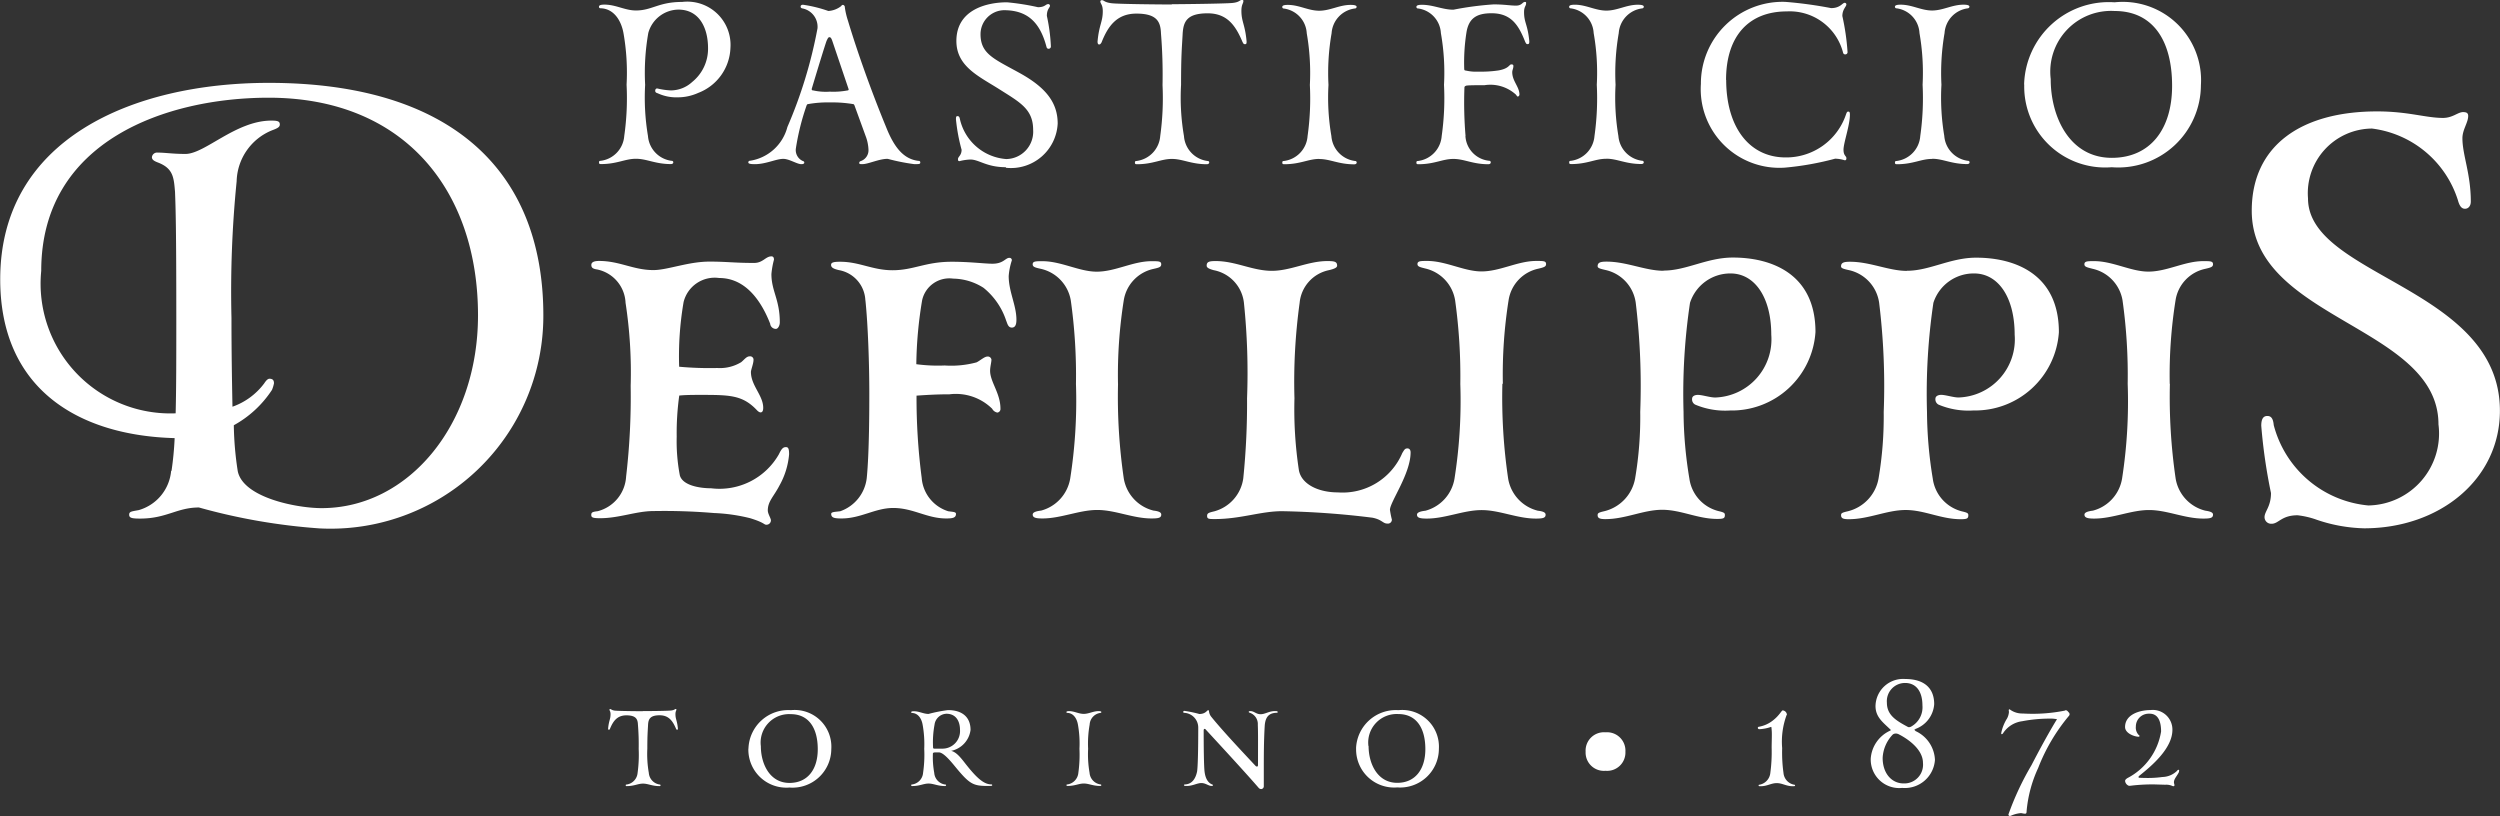 <svg xmlns="http://www.w3.org/2000/svg" width="80.161" height="26.166" viewBox="0 0 80.161 26.166">
  <rect x="0" y="0" width="80.161" height="26.166" fill="#333333" stroke="none"/>
  <g id="Raggruppa_1454" data-name="Raggruppa 1454" transform="translate(-1420.188 -945.727)">
    <path id="Tracciato_1661" data-name="Tracciato 1661" d="M26.442,5.862A3.464,3.464,0,0,1,23.4,3.285c-.019-.209-.082-.293-.205-.293S23,3.076,23,3.306a17.379,17.379,0,0,0,.312,2.157c0,.44-.207.586-.207.774a.212.212,0,0,0,.216.211h.011c.228,0,.312-.272.834-.272a2.72,2.72,0,0,1,.619.146,5.045,5.045,0,0,0,1.513.272c2.423,0,4.354-1.571,4.354-3.77,0-3.959-6.153-4.295-6.153-6.809a2.073,2.073,0,0,1,2.052-2.239,3.324,3.324,0,0,1,2.755,2.3c.062.229.146.272.228.272.1,0,.185-.084.185-.231,0-.9-.269-1.487-.269-2.033,0-.271.185-.5.185-.711,0-.084-.041-.125-.164-.125-.166,0-.332.187-.644.187-.556,0-1.117-.209-2.112-.209-2.425,0-4.02,1.089-4.02,3.185,0,3.5,5.987,3.688,5.987,6.85a2.306,2.306,0,0,1-2.237,2.6m-6.38-3.9a15.224,15.224,0,0,1,.187-2.681,1.22,1.22,0,0,1,.953-1.006c.185-.043.248-.063.248-.147,0-.1-.084-.1-.312-.1-.6,0-1.16.336-1.761.336-.556,0-1.138-.336-1.739-.336-.209,0-.312,0-.312.1,0,.084.084.1.269.147a1.249,1.249,0,0,1,.953,1.006,17.19,17.19,0,0,1,.166,2.681A16.076,16.076,0,0,1,18.537,5,1.278,1.278,0,0,1,17.6,6.028c-.185.022-.269.065-.269.127,0,.1.1.127.312.127.6,0,1.179-.274,1.759-.274s1.14.274,1.741.274c.228,0,.31-.022.31-.127,0-.062-.062-.1-.248-.127A1.274,1.274,0,0,1,20.255,5a18.048,18.048,0,0,1-.185-3.037M11.638-1.66c-.58,0-1.179-.293-1.823-.293-.185,0-.289.022-.289.147,0,.063.082.084.269.125a1.249,1.249,0,0,1,.953,1.048,21.933,21.933,0,0,1,.146,3.5A11.867,11.867,0,0,1,10.728,5,1.319,1.319,0,0,1,9.734,6.05c-.187.043-.207.063-.207.125,0,.106.082.127.248.127.642,0,1.222-.295,1.823-.295s1.138.295,1.761.295c.205,0,.248-.021.248-.127,0-.062-.022-.082-.207-.125A1.252,1.252,0,0,1,12.467,5a13.54,13.54,0,0,1-.185-2.136,19.914,19.914,0,0,1,.205-3.5,1.357,1.357,0,0,1,1.306-.942c.767,0,1.3.754,1.3,1.966a1.864,1.864,0,0,1-1.8,2.011c-.164,0-.414-.084-.556-.084-.1,0-.185.043-.185.125a.191.191,0,0,0,.1.188,2.47,2.47,0,0,0,1.119.187A2.69,2.69,0,0,0,16.511.306c0-1.866-1.41-2.39-2.653-2.39-.828,0-1.491.42-2.216.42m-7.809,0c-.58,0-1.181-.293-1.823-.293-.185,0-.289.021-.289.147,0,.062.082.082.269.125A1.249,1.249,0,0,1,2.943-.638a22.278,22.278,0,0,1,.144,3.5A11.71,11.71,0,0,1,2.922,5a1.319,1.319,0,0,1-.994,1.047c-.185.043-.207.063-.207.127,0,.1.082.125.248.125C2.611,6.3,3.191,6,3.792,6s1.14.293,1.761.293c.207,0,.248-.021.248-.125,0-.063-.021-.084-.207-.127A1.25,1.25,0,0,1,4.663,5a13.332,13.332,0,0,1-.187-2.136,19.689,19.689,0,0,1,.207-3.5,1.357,1.357,0,0,1,1.3-.942c.767,0,1.306.754,1.306,1.968A1.865,1.865,0,0,1,5.491,2.4c-.164,0-.414-.084-.556-.084-.1,0-.185.041-.185.125a.187.187,0,0,0,.1.187,2.471,2.471,0,0,0,1.119.188A2.69,2.69,0,0,0,8.706.3c0-1.864-1.407-2.388-2.649-2.388-.828,0-1.492.418-2.218.418M-1.318,1.955A15.236,15.236,0,0,1-1.133-.726,1.223,1.223,0,0,1-.18-1.731C0-1.774.068-1.795.068-1.879c0-.1-.084-.1-.312-.1-.6,0-1.16.336-1.759.336-.556,0-1.14-.336-1.741-.336-.207,0-.312,0-.312.1,0,.084.084.1.271.147A1.253,1.253,0,0,1-2.848-.714a17.643,17.643,0,0,1,.166,2.681A16.041,16.041,0,0,1-2.868,5,1.281,1.281,0,0,1-3.8,6.03c-.187.021-.271.063-.271.127,0,.1.1.125.312.125.6,0,1.181-.272,1.761-.272s1.138.272,1.739.272c.228,0,.312-.022.312-.125,0-.063-.062-.106-.248-.127A1.276,1.276,0,0,1-1.148,5a17.848,17.848,0,0,1-.185-3.037M-9.64,4.983a1.276,1.276,0,0,1-.933,1.067c-.185.043-.228.063-.228.147,0,.1.063.1.248.1.828,0,1.472-.252,2.155-.252a26.942,26.942,0,0,1,2.9.209c.312.063.33.188.476.188a.127.127,0,0,0,.146-.127,2.725,2.725,0,0,1-.062-.313c0-.252.662-1.153.662-1.843,0-.084-.043-.127-.1-.127-.084,0-.1.043-.166.147A2.081,2.081,0,0,1-6.616,5.442c-.6,0-1.16-.252-1.242-.713A13.028,13.028,0,0,1-8,2.425a18.5,18.5,0,0,1,.166-3.06,1.18,1.18,0,0,1,.933-1.047c.185-.043.269-.084.269-.146,0-.127-.082-.147-.312-.147-.621,0-1.179.313-1.78.313-.621,0-1.16-.313-1.8-.313-.207,0-.291.021-.291.147,0,.062.062.1.229.146A1.2,1.2,0,0,1-9.62-.634a21.7,21.7,0,0,1,.1,3.06A23.874,23.874,0,0,1-9.64,4.981m-4.018-3.017a15.236,15.236,0,0,1,.185-2.681,1.227,1.227,0,0,1,.953-1.007c.185-.041.248-.062.248-.147,0-.1-.082-.1-.31-.1-.6,0-1.16.336-1.759.336-.556,0-1.14-.336-1.741-.336-.207,0-.312,0-.312.1,0,.086.084.106.271.147a1.251,1.251,0,0,1,.951,1.009,17.176,17.176,0,0,1,.166,2.681A16.076,16.076,0,0,1-15.191,5a1.283,1.283,0,0,1-.933,1.026c-.185.021-.269.063-.269.127,0,.1.1.125.31.125.6,0,1.181-.272,1.761-.272s1.14.272,1.741.272c.228,0,.31-.022.31-.125,0-.063-.062-.106-.248-.127A1.279,1.279,0,0,1-13.472,5a18.048,18.048,0,0,1-.185-3.037m-8.1-2.681c.084.795.125,2.073.125,2.974,0,.44,0,1.907-.082,2.724a1.282,1.282,0,0,1-.851,1.067c-.185.022-.289.022-.289.084,0,.125.1.147.332.147.621,0,1.076-.336,1.657-.336.642,0,1.078.336,1.7.336.207,0,.312-.022.312-.147,0-.062-.082-.062-.248-.084a1.216,1.216,0,0,1-.851-1.067,19.836,19.836,0,0,1-.166-2.64c.291-.021.664-.043,1.058-.043a1.66,1.66,0,0,1,1.367.463.239.239,0,0,0,.166.123.114.114,0,0,0,.1-.123c0-.5-.332-.86-.332-1.218,0-.127.043-.272.043-.356a.116.116,0,0,0-.125-.1c-.1,0-.228.125-.353.187a3.108,3.108,0,0,1-1.019.1,5.262,5.262,0,0,1-.912-.041,13.259,13.259,0,0,1,.187-2.052.892.892,0,0,1,.994-.692,1.851,1.851,0,0,1,.972.293,2.256,2.256,0,0,1,.726,1.048c.041.1.063.229.185.229s.146-.125.146-.252c0-.461-.248-.9-.248-1.4a2.132,2.132,0,0,1,.1-.5.073.073,0,0,0-.065-.084.052.052,0,0,0-.017,0c-.123,0-.185.188-.537.188-.25,0-.726-.063-1.306-.063-.849,0-1.222.272-1.9.272-.642,0-1.058-.272-1.679-.272-.207,0-.291.021-.291.1s.063.125.25.168a1.028,1.028,0,0,1,.849.965m-4.929,6.031c-.414,0-.935-.1-1.02-.418a5.852,5.852,0,0,1-.1-1.237,8.667,8.667,0,0,1,.082-1.319c.207-.021.455-.021.662-.021.935,0,1.347,0,1.8.461.022.021.084.1.146.1s.084-.062.084-.146c0-.4-.394-.713-.394-1.151,0-.063.082-.272.082-.375a.108.108,0,0,0-.091-.125.09.09,0,0,0-.032,0c-.1,0-.166.1-.271.187a1.315,1.315,0,0,1-.767.187,10.8,10.8,0,0,1-1.222-.041A10.216,10.216,0,0,1-27.587-.66a1.027,1.027,0,0,1,1.14-.772c.869,0,1.366.772,1.636,1.466A.184.184,0,0,0-24.627.2c.062,0,.125-.1.125-.211,0-.731-.269-1-.269-1.548a2.678,2.678,0,0,1,.082-.461c0-.063-.021-.106-.082-.106-.187,0-.269.211-.556.211-.644,0-.869-.043-1.429-.043-.685,0-1.347.272-1.8.272-.642,0-1.078-.293-1.741-.293-.166,0-.248.043-.248.127s.041.125.185.146a1.141,1.141,0,0,1,.912,1.069,14.678,14.678,0,0,1,.164,2.66,22.034,22.034,0,0,1-.146,2.912,1.217,1.217,0,0,1-.91,1.11c-.185.021-.207.043-.207.125s.063.1.289.1c.6,0,1.16-.229,1.7-.229a19.116,19.116,0,0,1,1.946.063,5.675,5.675,0,0,1,1.16.166c.476.147.435.209.519.209a.141.141,0,0,0,.146-.138V6.337c0-.063-.1-.209-.1-.315,0-.293.185-.438.371-.795a2.461,2.461,0,0,0,.312-1.006c0-.168-.022-.231-.1-.231-.1,0-.146.063-.228.231A2.193,2.193,0,0,1-26.7,5.311" transform="translate(1469.694 956.073)" fill="#fff"/>
    <path id="Tracciato_1662" data-name="Tracciato 1662" d="M21.6,1.179a1.948,1.948,0,0,1,2.05-2.188c1.2,0,1.841.91,1.841,2.4,0,1.4-.709,2.308-1.933,2.308-1.366,0-1.959-1.33-1.959-2.515m-.849.17A2.594,2.594,0,0,0,23.555,4a2.651,2.651,0,0,0,2.86-2.63,2.51,2.51,0,0,0-2.769-2.658,2.716,2.716,0,0,0-2.9,2.632M17.8,3.729c.347,0,.618.17,1.121.17.05,0,.076-.028.076-.052a.045.045,0,0,0-.041-.052h-.009a.872.872,0,0,1-.761-.8,7.41,7.41,0,0,1-.091-1.64,7.527,7.527,0,0,1,.1-1.657.857.857,0,0,1,.748-.793.056.056,0,0,0,.05-.052c0-.065-.142-.065-.192-.065-.362,0-.659.187-1.006.187s-.644-.187-1.006-.187c-.05,0-.185,0-.185.065a.049.049,0,0,0,.043.052h.009a.845.845,0,0,1,.735.793,7.4,7.4,0,0,1,.1,1.657A8.613,8.613,0,0,1,17.416,3a.868.868,0,0,1-.759.8c-.039,0-.052.013-.052.052s.013.052.065.052c.515,0,.772-.17,1.119-.17m-6.6-2.53c0-1.446.761-2.2,1.946-2.2a1.766,1.766,0,0,1,1.8,1.3c.013.065.039.078.078.078A.071.071,0,0,0,15.084.3a7.534,7.534,0,0,0-.166-1.147c0-.22.129-.3.129-.375a.053.053,0,0,0-.052-.05c-.076,0-.142.17-.438.17a13.307,13.307,0,0,0-1.468-.2,2.62,2.62,0,0,0-2.707,2.63,2.523,2.523,0,0,0,2.694,2.685,9.38,9.38,0,0,0,1.61-.287,1.1,1.1,0,0,1,.31.052c.039,0,.052-.026.052-.065,0-.078-.093-.078-.093-.274,0-.22.205-.78.205-1.123,0-.078-.013-.1-.052-.1s-.05.026-.076.1A2.022,2.022,0,0,1,13.1,3.686c-1.16,0-1.907-.963-1.907-2.489M7.351,3.727c.349,0,.619.17,1.121.17.052,0,.078-.026.078-.052a.049.049,0,0,0-.043-.052H8.5A.87.87,0,0,1,7.737,3a7.42,7.42,0,0,1-.091-1.642A7.507,7.507,0,0,1,7.748-.3.859.859,0,0,1,8.5-1.093a.056.056,0,0,0,.052-.052c0-.065-.142-.065-.194-.065-.362,0-.657.188-1.006.188S6.7-1.211,6.343-1.211c-.05,0-.185,0-.185.065a.047.047,0,0,0,.043.052h.009A.845.845,0,0,1,6.944-.3a7.24,7.24,0,0,1,.1,1.655A8.625,8.625,0,0,1,6.97,3a.87.87,0,0,1-.759.795c-.039,0-.052.013-.052.052s.013.052.065.052c.515,0,.772-.17,1.121-.17M2.836,3A12.942,12.942,0,0,1,2.8,1.448c0-.039.026-.052.063-.065.093-.013.3-.013.58-.013a1.215,1.215,0,0,1,1.006.3c.037.052.05.065.063.065a.068.068,0,0,0,.052-.065c0-.248-.231-.431-.231-.718,0-.065.037-.116.037-.2,0-.037-.026-.05-.063-.05-.078,0-.065.131-.412.194a3.782,3.782,0,0,1-.649.039A1.417,1.417,0,0,1,2.845.9C2.806.9,2.793.886,2.793.836A6.159,6.159,0,0,1,2.87-.351c.078-.416.31-.586.8-.586.644,0,.875.4,1.082.925.026.039.026.065.076.065s.052-.039.052-.093c-.052-.548-.168-.586-.168-.938,0-.168.065-.194.065-.272v-.039A.053.053,0,0,0,4.739-1.3c-.078,0-.093.118-.285.118s-.369-.039-.72-.039a10.161,10.161,0,0,0-1.287.17c-.349,0-.649-.157-1.006-.157-.052,0-.181,0-.181.065a.049.049,0,0,0,.041.052h.011A.843.843,0,0,1,2.045-.3a7.259,7.259,0,0,1,.1,1.657A8.613,8.613,0,0,1,2.071,3a.872.872,0,0,1-.759.8c-.039,0-.052.013-.052.052s.013.052.065.052c.515,0,.772-.17,1.121-.17s.618.17,1.121.17c.05,0,.076-.028.076-.052A.048.048,0,0,0,3.6,3.793H3.592A.845.845,0,0,1,2.832,3m-4.686.737c.349,0,.619.17,1.121.17.052,0,.078-.028.078-.052A.048.048,0,0,0-.7,3.8H-.707A.87.87,0,0,1-1.466,3a7.264,7.264,0,0,1-.093-1.64,7.381,7.381,0,0,1,.1-1.657.855.855,0,0,1,.746-.793A.056.056,0,0,0-.656-1.14c0-.065-.142-.065-.194-.065-.36,0-.657.187-1.006.187s-.644-.187-1.006-.187c-.05,0-.179,0-.179.065A.049.049,0,0,0-3-1.088h.009a.845.845,0,0,1,.735.793,7.4,7.4,0,0,1,.1,1.657A8.613,8.613,0,0,1-2.229,3a.868.868,0,0,1-.759.8c-.039,0-.052.013-.052.052s.013.052.063.052c.517,0,.774-.17,1.121-.17M-6.581-1.218c-.334,0-1.7-.013-1.92-.039-.244-.026-.257-.1-.321-.1-.026,0-.052.013-.052.039,0,.078.078.1.078.313,0,.351-.118.429-.168.976,0,.052.013.093.05.093s.052-.026.078-.065c.205-.52.489-.925,1.119-.925.672,0,.774.274.787.638a16.378,16.378,0,0,1,.05,1.657A8.832,8.832,0,0,1-6.954,3a.872.872,0,0,1-.761.8c-.037,0-.05.013-.05.052s.013.052.063.052c.517,0,.774-.17,1.121-.17s.619.17,1.121.17c.05,0,.076-.028.076-.052A.045.045,0,0,0-5.425,3.8h-.011A.868.868,0,0,1-6.193,3a7.264,7.264,0,0,1-.093-1.64c0-.95.026-1.173.052-1.657.026-.364.129-.638.8-.638.632,0,.9.4,1.121.925.026.039.026.065.078.065s.05-.039.05-.093c-.05-.547-.166-.625-.166-.976,0-.209.063-.235.063-.313a.033.033,0,0,0-.028-.039H-4.33c-.076,0-.076.078-.321.1s-1.584.039-1.933.039M-11.9,4.018A1.5,1.5,0,0,0-10.242,2.6c0-.677-.386-1.159-1.211-1.616s-1.263-.612-1.263-1.25a.77.77,0,0,1,.748-.769c.759,0,1.159.39,1.366,1.172.013.052.037.065.076.065A.073.073,0,0,0-10.46.123a5.76,5.76,0,0,0-.129-.976c0-.222.1-.261.1-.326a.056.056,0,0,0-.052-.052c-.093,0-.1.1-.334.1a7.668,7.668,0,0,0-.992-.157c-.649,0-1.623.235-1.623,1.239,0,.819.72,1.132,1.379,1.55s1.082.636,1.082,1.3a.877.877,0,0,1-.864.937,1.648,1.648,0,0,1-1.483-1.276c-.013-.078-.037-.1-.076-.1s-.052.013-.052.1a5.778,5.778,0,0,0,.181.978c0,.183-.116.22-.116.3,0,.052.013.065.05.065a1.577,1.577,0,0,1,.349-.052c.278,0,.515.246,1.132.246m-5.037-2.5a.033.033,0,0,1-.028.039.008.008,0,0,1-.009,0,2.42,2.42,0,0,1-.567.039,1.836,1.836,0,0,1-.528-.039c-.052,0-.052-.026-.052-.05.231-.77.412-1.356.476-1.539.039-.078.052-.118.093-.118s.063.039.091.118ZM-16.4,3a1.369,1.369,0,0,1,.091.431.366.366,0,0,1-.231.366c-.039.013-.065.026-.065.065s.026.039.1.039c.194,0,.53-.17.812-.17a6.5,6.5,0,0,0,.851.17c.155,0,.194,0,.194-.052a.045.045,0,0,0-.041-.052H-14.7c-.463-.052-.772-.4-1.043-1.082-.478-1.16-.927-2.423-1.224-3.414a2.435,2.435,0,0,1-.1-.429.073.073,0,0,0-.065-.078.074.074,0,0,0-.052.039.734.734,0,0,1-.412.157,4.245,4.245,0,0,0-.812-.2c-.05,0-.076.026-.076.052s0,.052.052.065a.6.6,0,0,1,.489.638,14.763,14.763,0,0,1-.966,3.166,1.468,1.468,0,0,1-1.2,1.082.048.048,0,0,0-.052.043V3.85c0,.024.026.052.207.052.36,0,.681-.17.914-.17.192,0,.438.17.58.17.076,0,.093-.028.093-.052s-.013-.039-.052-.052a.382.382,0,0,1-.218-.4A7.745,7.745,0,0,1-18.3,2.039c.013-.039.026-.065.065-.065a3.621,3.621,0,0,1,.7-.052,4.076,4.076,0,0,1,.722.052c.037,0,.05.026.063.065Zm-6.97-3.3a1.015,1.015,0,0,1,.966-.754c.67,0,.951.586.951,1.237a1.366,1.366,0,0,1-.507,1.082,1.017,1.017,0,0,1-.685.272,2.268,2.268,0,0,1-.437-.063c-.039,0-.065.026-.065.076s.039.067.078.078a1.418,1.418,0,0,0,.644.131,1.6,1.6,0,0,0,.657-.142A1.605,1.605,0,0,0-20.735.175,1.387,1.387,0,0,0-22.282-1.3c-.761,0-.966.274-1.483.274-.349,0-.644-.188-1.006-.188-.05,0-.179,0-.179.065a.045.045,0,0,0,.041.052h.009c.451.013.67.431.735.795a7.269,7.269,0,0,1,.1,1.655A8.625,8.625,0,0,1-24.14,3a.867.867,0,0,1-.759.795c-.039,0-.05.013-.05.052s.011.052.063.052c.515,0,.772-.17,1.121-.17s.618.17,1.121.17c.05,0,.076-.026.076-.052a.046.046,0,0,0-.041-.052h-.011A.87.87,0,0,1-23.379,3a7.42,7.42,0,0,1-.091-1.642,7.391,7.391,0,0,1,.1-1.655" transform="translate(1464.344 947.089)" fill="#fff"/>
    <path id="Tracciato_1663" data-name="Tracciato 1663" d="M11.312.551a.913.913,0,0,1,.961-1.026c.562,0,.864.429.864,1.125,0,.655-.332,1.08-.9,1.08-.642,0-.92-.623-.92-1.179m-.4.08a1.22,1.22,0,0,0,1.319,1.246A1.243,1.243,0,0,0,13.571.642,1.177,1.177,0,0,0,12.275-.6,1.276,1.276,0,0,0,10.915.631M7.8,1.9a.111.111,0,0,0,.071.03.088.088,0,0,0,.086-.09v-.56c0-.4,0-.9.03-1.388.024-.306.162-.4.381-.409A.022.022,0,0,0,8.4-.541V-.546c0-.017-.011-.024-.086-.024-.192,0-.313.1-.459.1s-.205-.1-.332-.1c-.03,0-.049.007-.049.024s.013.019.024.026a.382.382,0,0,1,.267.39c.011.276.006.58.006,1.284,0,.037-.013.054-.03.054a.066.066,0,0,1-.049-.022C7.26.724,6.65.077,6.283-.375A.344.344,0,0,1,6.2-.561.034.034,0,0,0,6.174-.6c-.037,0-.08.123-.285.123a3.677,3.677,0,0,0-.478-.1c-.024,0-.035.013-.035.024A.027.027,0,0,0,5.4-.515a.474.474,0,0,1,.455.481c0,.692-.013,1.254-.037,1.4-.054.263-.187.409-.392.416-.019,0-.026.006-.026.024s.007.024.086.024c.192,0,.332-.093.47-.093s.226.093.328.093c.03,0,.041-.006.041-.024s-.011-.019-.024-.024c-.108-.043-.211-.153-.243-.409C6.035,1.2,6.029.523,6.029.052,6.029.017,6.04,0,6.064,0a.045.045,0,0,1,.024.013C6.105.034,7.32,1.342,7.8,1.9M2.184,1.752c.164,0,.291.078.528.078.022,0,.035-.011.035-.024a.023.023,0,0,0-.021-.024h0a.408.408,0,0,1-.356-.375A3.462,3.462,0,0,1,2.324.638a3.489,3.489,0,0,1,.049-.776.4.4,0,0,1,.351-.375.026.026,0,0,0,.024-.026c0-.03-.067-.03-.093-.03-.168,0-.308.088-.472.088s-.3-.088-.47-.088c-.024,0-.084,0-.084.03a.023.023,0,0,0,.019.026h.006c.211.006.313.2.343.375a3.448,3.448,0,0,1,.049.776,4.244,4.244,0,0,1-.035.769.413.413,0,0,1-.356.375c-.019,0-.024.006-.024.024s.006.024.03.024c.241,0,.364-.078.524-.078M-2.6-.14a.4.4,0,0,1,.381-.345c.3,0,.435.231.435.519a.563.563,0,0,1-.556.6h-.265c-.032,0-.043-.013-.043-.043A3.069,3.069,0,0,1-2.6-.138m.019.892h.119c.14,0,.356.252.52.453.47.573.58.623,1.058.623.127,0,.132-.006.132-.024s-.006-.026-.03-.026c-.248,0-.491-.231-.847-.688C-1.8.87-1.922.741-2.068.705A.785.785,0,0,0-1.446.034c0-.409-.265-.636-.724-.636a4.7,4.7,0,0,0-.623.123c-.159,0-.3-.086-.47-.086-.024,0-.086,0-.086.03a.023.023,0,0,0,.021.024s0,0,0,0c.213.006.315.2.345.375A3.5,3.5,0,0,1-2.931.64a4,4,0,0,1-.037.77.407.407,0,0,1-.356.373c-.019,0-.024.006-.024.026s.006.024.032.024c.241,0,.362-.08.524-.08s.291.08.526.08c.024,0,.035-.013.035-.024a.019.019,0,0,0-.017-.024.007.007,0,0,0-.006,0,.406.406,0,0,1-.356-.373A2.8,2.8,0,0,1-2.653.787c0-.013.019-.032.067-.032M-8.17.554A.913.913,0,0,1-7.209-.472c.562,0,.864.429.864,1.125,0,.655-.332,1.08-.907,1.08-.64,0-.918-.623-.918-1.179m-.4.08A1.219,1.219,0,0,0-7.252,1.881,1.243,1.243,0,0,0-5.911.646,1.177,1.177,0,0,0-7.207-.6,1.275,1.275,0,0,0-8.567.634m-3.384-1.2c-.157,0-.8-.007-.9-.019S-12.972-.636-13-.636c-.013,0-.024.006-.024.019,0,.035.035.049.035.146,0,.164-.054.2-.078.459,0,.024.006.041.024.041s.024-.011.035-.03c.1-.244.229-.433.526-.433.315,0,.364.127.371.3a7.7,7.7,0,0,1,.024.776,4.257,4.257,0,0,1-.035.77.411.411,0,0,1-.356.373c-.019,0-.024.006-.024.026s.006.024.03.024c.241,0,.362-.08.524-.08s.291.08.526.08c.024,0,.037-.013.037-.024a.025.025,0,0,0-.021-.026h0a.406.406,0,0,1-.356-.373A3.482,3.482,0,0,1-11.81.64c0-.446.013-.55.024-.776.011-.172.06-.3.371-.3.295,0,.422.187.526.433.011.019.011.03.035.03s.024-.017.024-.041c-.024-.257-.078-.295-.078-.459,0-.093.03-.11.03-.146,0-.013-.006-.019-.017-.019-.037,0-.037.035-.151.049s-.742.019-.909.019" transform="translate(1452.754 969.098)" fill="#fff"/>
    <path id="Tracciato_1664" data-name="Tracciato 1664" d="M0,.289A.586.586,0,0,0,.638.9.587.587,0,0,0,1.276.289.59.59,0,0,0,.638-.334.589.589,0,0,0,0,.289" transform="translate(1471.03 969.542)" fill="#fff"/>
    <path id="Tracciato_1665" data-name="Tracciato 1665" d="M4.627.55A.078.078,0,0,0,4.632.443.049.049,0,0,0,4.621.434C4.584.385,4.559.367,4.528.367A.042.042,0,0,0,4.5.378,5.229,5.229,0,0,1,3.151.471.67.67,0,0,1,2.757.357C2.739.344,2.739.337,2.727.337A.026.026,0,0,0,2.7.363c0,.024.006.03.006.067a.514.514,0,0,1-.06.2,1.394,1.394,0,0,0-.188.474c0,.013.006.03.017.03s.026-.006.043-.03A.862.862,0,0,1,3.13.719,4.651,4.651,0,0,1,3.983.635a1.145,1.145,0,0,1,.265.019c-.06.093-.349.567-.821,1.478A9.119,9.119,0,0,0,2.69,3.708a.048.048,0,0,0,.045.05h0a.14.14,0,0,1,.03-.007,1,1,0,0,1,.321-.086c.041,0,.084.019.138.019.035,0,.049-.019.049-.086a4.145,4.145,0,0,1,.371-1.381A5.945,5.945,0,0,1,4.627.55m-5.492.569c.246.116.815.463.815.937a.6.6,0,0,1-.623.657c-.371,0-.67-.312-.67-.819a1.163,1.163,0,0,1,.326-.75.151.151,0,0,1,.093-.03.111.111,0,0,1,.06.011M-.411.88A.169.169,0,0,1-.494.91.087.087,0,0,1-.537.9c-.371-.2-.67-.375-.67-.776A.584.584,0,0,1-.623-.508c.358,0,.556.276.556.722A.706.706,0,0,1-.411.88m.121.086a.914.914,0,0,0,.6-.793c0-.558-.371-.808-.927-.808a.885.885,0,0,0-.955.867c0,.349.235.519.465.741.011.011.024.017.024.03s-.013.011-.032.024a1.065,1.065,0,0,0-.61.892.914.914,0,0,0,1.009.938.968.968,0,0,0,1.05-.9,1.064,1.064,0,0,0-.621-.922C-.306,1.01-.325,1-.325.994S-.312.981-.287.969M-4.42.522A.026.026,0,0,0-4.414.5.149.149,0,0,0-4.547.371c-.037,0-.108.164-.315.323a.99.99,0,0,1-.44.2c-.032.006-.043.011-.043.035s.011.045.054.045A1.319,1.319,0,0,0-4.92.9c.006,0,.011.013.011.019a1.832,1.832,0,0,1,.013.226c0,.136-.006.295-.006.427a5.075,5.075,0,0,1-.043.808.426.426,0,0,1-.351.375c-.019,0-.024.006-.024.024s.006.024.062.024c.216,0,.338-.1.519-.1s.3.1.519.1c.056,0,.069-.006.069-.024a.023.023,0,0,0-.022-.024h0a.418.418,0,0,1-.349-.375,4.787,4.787,0,0,1-.043-.8A2.464,2.464,0,0,1-4.423.522" transform="translate(1481.897 968.134)" fill="#fff"/>
    <path id="Tracciato_1666" data-name="Tracciato 1666" d="M.6,1.111a.477.477,0,0,1,.216.035.115.115,0,0,0,.043.013.033.033,0,0,0,.035-.03c0-.032-.017-.056-.017-.1,0-.108.108-.207.162-.328,0-.021.006-.032.006-.05A.026.026,0,0,0,1.022.631.062.062,0,0,0,.979.663a.693.693,0,0,1-.472.2A3.417,3.417,0,0,1-.01.894C-.1.894-.174.889-.228.889c-.022,0-.03-.007-.03-.026s.013-.03.043-.054C.147.517.828-.046.828-.649a.629.629,0,0,0-.705-.634c-.332,0-.813.134-.813.543,0,.209.313.312.433.312.013,0,.03-.006.03-.024S-.24-.477-.251-.483A.339.339,0,0,1-.344-.757a.411.411,0,0,1,.412-.41.141.141,0,0,1,.028,0c.295,0,.369.285.369.571A2.045,2.045,0,0,1-.618.9C-.672.937-.689.961-.689.993a.187.187,0,0,0,.125.153c.039,0,.076-.006.116-.011A6.163,6.163,0,0,1,.219,1.1Z" transform="translate(1489.017 969.778)" fill="#fff"/>
    <path id="Tracciato_1667" data-name="Tracciato 1667" d="M3.481,5.092A3.444,3.444,0,0,0,4.7,3.96a1.128,1.128,0,0,0,.063-.209c0-.1-.041-.147-.146-.147-.062,0-.125.084-.166.147a2.167,2.167,0,0,1-1.019.75C3.416,3.684,3.4,2.742,3.4,1.652a35.441,35.441,0,0,1,.166-4.379A1.811,1.811,0,0,1,4.7-4.361c.166-.062.25-.1.25-.187,0-.1-.063-.125-.271-.125-1.14,0-2.13,1.069-2.754,1.069-.414,0-.644-.043-.892-.043A.166.166,0,0,0,.849-3.5c0,.086.082.127.185.168.5.188.517.483.556.944.021.545.041,1.194.041,4.043,0,1.218,0,2.241-.021,3.058A4.161,4.161,0,0,1-2.7.145c0-4.188,4.039-5.552,7.293-5.552,4.371,0,6.712,3,6.712,6.977,0,3.52-2.239,6.183-5.015,6.183C5.5,7.753,3.765,7.419,3.6,6.56a10.461,10.461,0,0,1-.125-1.466M1.465,6.56A1.44,1.44,0,0,1,.427,7.816C.2,7.859.12,7.859.12,7.963s.082.125.351.125c.849,0,1.181-.356,1.886-.356a19.328,19.328,0,0,0,3.852.67A6.822,6.822,0,0,0,13.4,1.574c0-4.735-3.067-7.457-8.8-7.457-4.371,0-8.615,1.8-8.615,6.3,0,3.5,2.485,5.007,5.593,5.091a10.444,10.444,0,0,1-.1,1.048" transform="translate(1424.21 954.267)" fill="#fff"/>
  </g>
</svg>
